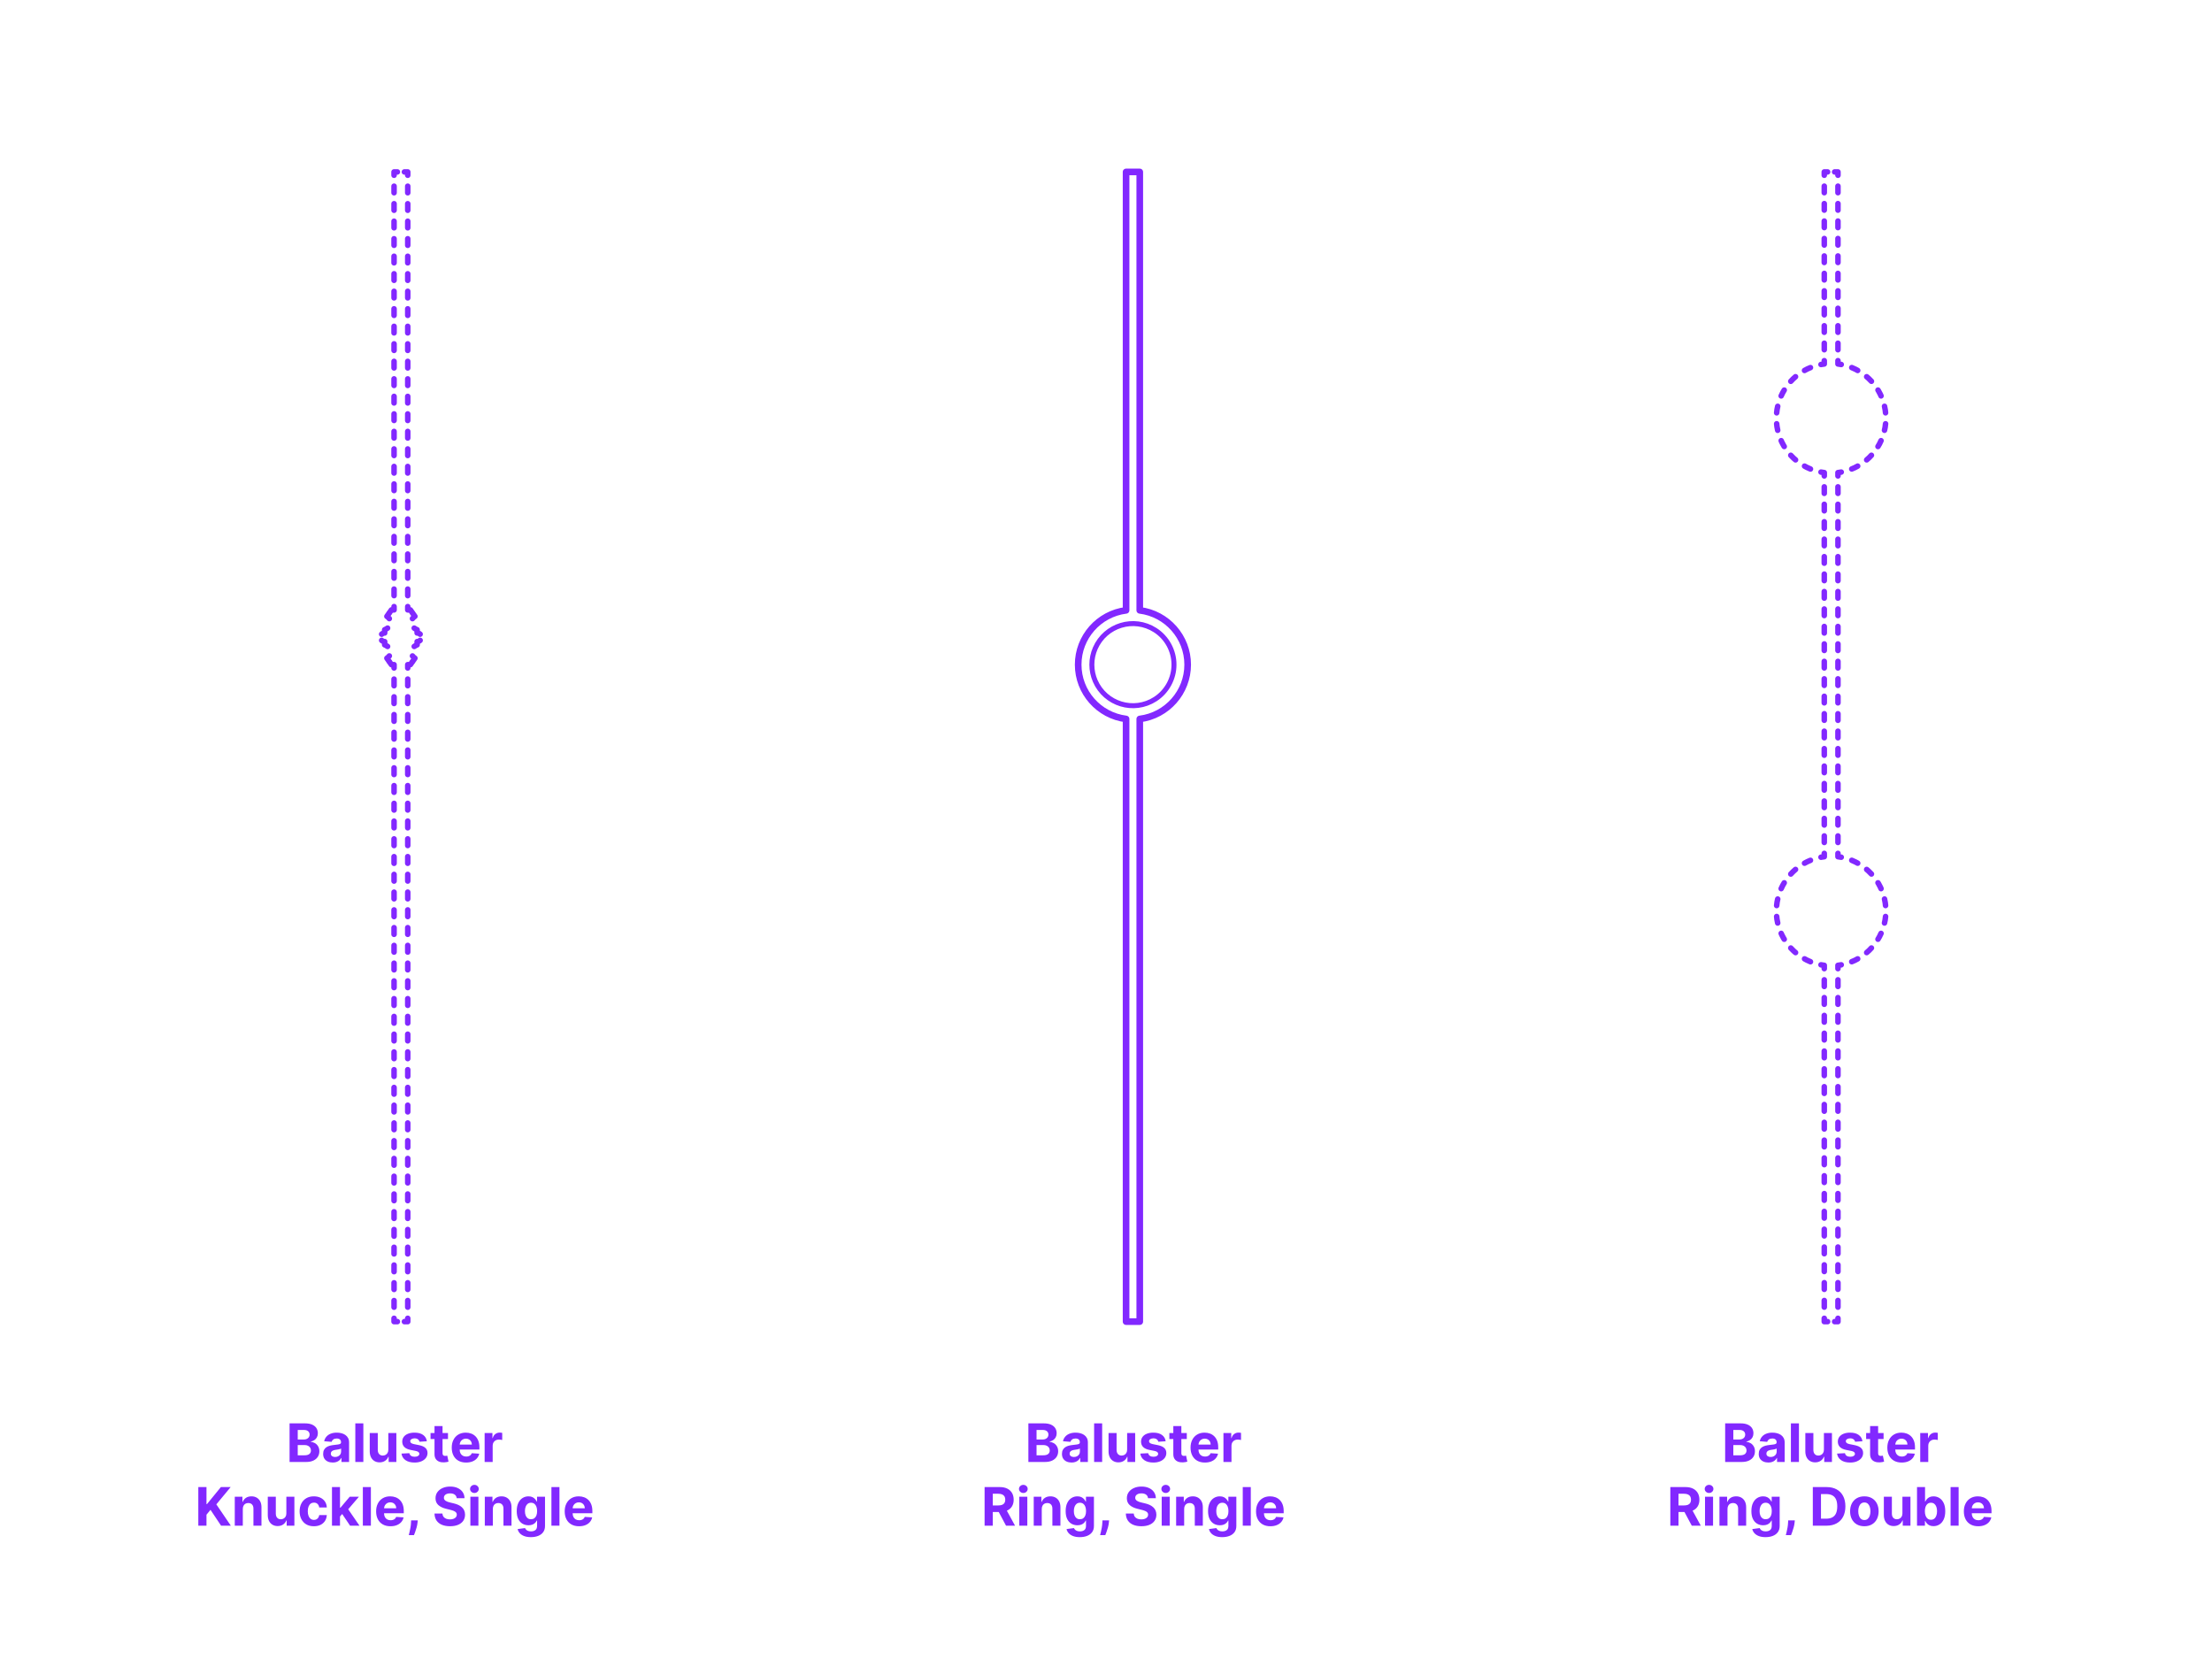 <?xml version="1.0" encoding="utf-8"?>
<!-- Generator: Adobe Illustrator 27.7.0, SVG Export Plug-In . SVG Version: 6.00 Build 0)  -->
<!DOCTYPE svg PUBLIC "-//W3C//DTD SVG 1.1//EN" "http://www.w3.org/Graphics/SVG/1.1/DTD/svg11.dtd">
<svg version="1.1" xmlns:x="http://ns.adobe.com/Extensibility/1.0/" xmlns:i="http://ns.adobe.com/AdobeIllustrator/10.0/" xmlns:graph="http://ns.adobe.com/Graphs/1.0/"
	 xmlns="http://www.w3.org/2000/svg" xmlns:xlink="http://www.w3.org/1999/xlink" xmlns:a="http://ns.adobe.com/AdobeSVGViewerExtensions/3.0/"
	 x="0px" y="0px" width="1000px" height="750px" viewBox="0 0 1000 750" enable-background="new 0 0 1000 750" xml:space="preserve"
	>
<g id="FILL-BACKGROUND">
	<rect fill="#FFFFFF" width="1000" height="750"/>
</g>
<g id="N-TEXT">
	<g id="MTEXT_00000083770928812867651000000018299922161541356990_">
		<g>
			<g>
				<g>
					<path fill="#8228FF" d="M130.911,660.928v-17.454h6.989c1.283,0,2.354,0.19,3.213,0.571c0.857,0.381,1.503,0.907,1.935,1.58
						c0.432,0.674,0.647,1.448,0.647,2.323c0,0.682-0.137,1.28-0.409,1.794s-0.646,0.935-1.12,1.262
						c-0.475,0.326-1.016,0.558-1.624,0.694v0.171c0.665,0.027,1.288,0.215,1.871,0.562c0.582,0.346,1.055,0.83,1.419,1.453
						c0.363,0.621,0.545,1.361,0.545,2.22c0,0.927-0.229,1.751-0.686,2.476c-0.458,0.725-1.133,1.297-2.024,1.717
						c-0.892,0.422-1.991,0.631-3.298,0.631H130.911z M134.602,650.777h2.736c0.505,0,0.955-0.09,1.351-0.268
						c0.395-0.18,0.707-0.434,0.938-0.764c0.229-0.329,0.345-0.725,0.345-1.185c0-0.63-0.223-1.139-0.669-1.525
						c-0.446-0.386-1.078-0.579-1.896-0.579h-2.804V650.777z M134.602,657.911h3.009c1.028,0,1.778-0.197,2.25-0.593
						c0.472-0.395,0.707-0.922,0.707-1.58c0-0.483-0.116-0.909-0.35-1.279c-0.232-0.369-0.563-0.658-0.992-0.869
						c-0.43-0.21-0.939-0.314-1.53-0.314h-3.094V657.911z"/>
					<path fill="#8228FF" d="M150.437,661.176c-0.835,0-1.58-0.146-2.233-0.439s-1.169-0.727-1.547-1.304s-0.566-1.297-0.566-2.161
						c0-0.727,0.134-1.338,0.4-1.832c0.268-0.494,0.631-0.892,1.091-1.193c0.461-0.301,0.984-0.528,1.572-0.682
						c0.589-0.153,1.206-0.262,1.854-0.324c0.761-0.079,1.375-0.154,1.841-0.226s0.804-0.177,1.014-0.319s0.315-0.352,0.315-0.631
						v-0.051c0-0.54-0.169-0.957-0.507-1.253s-0.817-0.443-1.437-0.443c-0.653,0-1.173,0.144-1.56,0.431
						c-0.386,0.287-0.642,0.646-0.767,1.078l-3.358-0.273c0.171-0.795,0.506-1.484,1.006-2.066s1.146-1.031,1.939-1.347
						c0.792-0.315,1.711-0.473,2.757-0.473c0.728,0,1.425,0.085,2.092,0.255c0.668,0.171,1.262,0.436,1.781,0.793
						c0.521,0.358,0.931,0.817,1.231,1.377c0.302,0.56,0.452,1.229,0.452,2.007v8.829h-3.443v-1.814h-0.103
						c-0.21,0.408-0.491,0.768-0.844,1.078c-0.352,0.31-0.775,0.551-1.27,0.725C151.655,661.089,151.084,661.176,150.437,661.176z
						 M151.477,658.67c0.533,0,1.005-0.107,1.414-0.32s0.73-0.501,0.964-0.865c0.232-0.363,0.349-0.775,0.349-1.235v-1.39
						c-0.113,0.074-0.269,0.141-0.464,0.201c-0.196,0.06-0.417,0.113-0.661,0.162c-0.244,0.048-0.488,0.09-0.732,0.127
						s-0.466,0.07-0.665,0.099c-0.426,0.062-0.798,0.161-1.116,0.298s-0.565,0.32-0.741,0.55c-0.177,0.23-0.265,0.516-0.265,0.856
						c0,0.494,0.181,0.871,0.541,1.129C150.461,658.541,150.919,658.67,151.477,658.67z"/>
					<path fill="#8228FF" d="M164.261,643.474v17.454h-3.631v-17.454H164.261z"/>
					<path fill="#8228FF" d="M175.553,655.354v-7.517h3.631v13.09h-3.486v-2.377h-0.137c-0.295,0.767-0.785,1.383-1.47,1.85
						c-0.685,0.465-1.519,0.698-2.501,0.698c-0.875,0-1.646-0.198-2.311-0.597c-0.664-0.397-1.183-0.963-1.555-1.695
						c-0.372-0.733-0.562-1.611-0.567-2.635v-8.334h3.631v7.688c0.006,0.771,0.213,1.383,0.622,1.832s0.958,0.673,1.646,0.673
						c0.438,0,0.847-0.101,1.227-0.302c0.381-0.202,0.689-0.502,0.925-0.9C175.443,656.432,175.558,655.939,175.553,655.354z"/>
					<path fill="#8228FF" d="M192.973,651.57l-3.323,0.205c-0.058-0.285-0.18-0.542-0.367-0.771
						c-0.188-0.23-0.433-0.415-0.736-0.555c-0.305-0.139-0.667-0.209-1.087-0.209c-0.562,0-1.037,0.119-1.424,0.354
						c-0.386,0.236-0.579,0.551-0.579,0.942c0,0.312,0.125,0.577,0.375,0.792c0.25,0.217,0.679,0.391,1.287,0.521l2.369,0.478
						c1.272,0.262,2.222,0.682,2.847,1.262c0.625,0.579,0.938,1.34,0.938,2.283c0,0.858-0.252,1.611-0.755,2.259
						c-0.502,0.647-1.19,1.151-2.062,1.513s-1.876,0.541-3.013,0.541c-1.732,0-3.112-0.361-4.138-1.086s-1.626-1.712-1.803-2.962
						l3.571-0.188c0.108,0.528,0.369,0.931,0.784,1.206s0.946,0.413,1.594,0.413c0.637,0,1.149-0.124,1.538-0.37
						c0.39-0.248,0.587-0.567,0.593-0.959c-0.006-0.33-0.145-0.602-0.418-0.814c-0.272-0.213-0.693-0.376-1.261-0.49l-2.268-0.451
						c-1.278-0.256-2.229-0.699-2.851-1.33s-0.934-1.434-0.934-2.412c0-0.84,0.229-1.564,0.687-2.173
						c0.457-0.608,1.102-1.077,1.935-1.406c0.832-0.329,1.808-0.494,2.928-0.494c1.653,0,2.956,0.349,3.907,1.048
						C192.259,649.414,192.813,650.365,192.973,651.57z"/>
					<path fill="#8228FF" d="M202.527,647.838v2.727h-7.884v-2.727H202.527z M196.434,644.701h3.63v12.204
						c0,0.335,0.052,0.596,0.153,0.78c0.103,0.185,0.246,0.314,0.431,0.388s0.399,0.11,0.644,0.11c0.171,0,0.341-0.016,0.512-0.047
						c0.17-0.031,0.301-0.055,0.392-0.072l0.571,2.701c-0.182,0.058-0.438,0.124-0.768,0.201c-0.329,0.076-0.729,0.123-1.201,0.141
						c-0.875,0.033-1.641-0.082-2.297-0.35s-1.166-0.682-1.53-1.244c-0.363-0.562-0.542-1.273-0.536-2.131V644.701z"/>
					<path fill="#8228FF" d="M210.717,661.184c-1.346,0-2.504-0.273-3.473-0.822s-1.715-1.326-2.237-2.335s-0.784-2.203-0.784-3.584
						c0-1.347,0.262-2.528,0.784-3.546c0.522-1.017,1.26-1.809,2.212-2.377c0.951-0.568,2.069-0.853,3.354-0.853
						c0.863,0,1.669,0.138,2.416,0.413s1.4,0.689,1.961,1.24c0.56,0.551,0.995,1.243,1.308,2.075
						c0.312,0.833,0.469,1.806,0.469,2.919v0.997h-11.054v-2.25h7.637c0-0.522-0.114-0.985-0.342-1.39
						c-0.227-0.402-0.541-0.72-0.941-0.949c-0.4-0.23-0.865-0.346-1.394-0.346c-0.551,0-1.038,0.127-1.462,0.379
						c-0.423,0.254-0.754,0.592-0.992,1.015c-0.239,0.423-0.361,0.894-0.367,1.411v2.139c0,0.647,0.121,1.207,0.362,1.679
						c0.242,0.472,0.584,0.835,1.027,1.091s0.969,0.384,1.577,0.384c0.403,0,0.772-0.057,1.107-0.171
						c0.335-0.113,0.622-0.283,0.861-0.511c0.238-0.228,0.42-0.506,0.545-0.835l3.358,0.221c-0.171,0.807-0.519,1.51-1.044,2.109
						c-0.526,0.6-1.202,1.066-2.029,1.398C212.75,661.018,211.797,661.184,210.717,661.184z"/>
					<path fill="#8228FF" d="M219.095,660.928v-13.09h3.521v2.283h0.136c0.239-0.812,0.64-1.428,1.202-1.845
						c0.562-0.418,1.21-0.626,1.943-0.626c0.182,0,0.378,0.011,0.588,0.033c0.21,0.023,0.395,0.055,0.554,0.094v3.222
						c-0.17-0.051-0.406-0.097-0.707-0.136c-0.302-0.04-0.577-0.061-0.827-0.061c-0.534,0-1.01,0.115-1.428,0.346
						c-0.417,0.23-0.747,0.55-0.988,0.959c-0.241,0.408-0.362,0.881-0.362,1.414v7.406H219.095z"/>
					<path fill="#8228FF" d="M89.653,689.729v-17.455h3.69v7.696h0.229l6.281-7.696h4.424l-6.478,7.815l6.554,9.64H99.94
						l-4.781-7.177l-1.815,2.216v4.961H89.653z"/>
					<path fill="#8228FF" d="M109.767,682.16v7.568h-3.631v-13.092h3.46v2.311h0.153c0.29-0.762,0.775-1.365,1.458-1.812
						c0.682-0.446,1.508-0.669,2.479-0.669c0.909,0,1.702,0.199,2.378,0.597s1.202,0.964,1.577,1.7s0.562,1.612,0.562,2.629v8.336
						h-3.631v-7.688c0.006-0.802-0.199-1.428-0.613-1.88c-0.415-0.452-0.986-0.677-1.714-0.677c-0.488,0-0.919,0.104-1.291,0.314
						c-0.372,0.211-0.662,0.516-0.869,0.916S109.771,681.598,109.767,682.16z"/>
					<path fill="#8228FF" d="M129.454,684.154v-7.518h3.631v13.092h-3.486v-2.379h-0.137c-0.295,0.768-0.785,1.385-1.47,1.85
						c-0.685,0.467-1.519,0.699-2.501,0.699c-0.875,0-1.646-0.199-2.311-0.597c-0.664-0.397-1.183-0.963-1.555-1.696
						c-0.372-0.732-0.562-1.61-0.567-2.633v-8.336h3.631v7.688c0.006,0.773,0.213,1.384,0.622,1.833
						c0.409,0.448,0.958,0.673,1.646,0.673c0.438,0,0.847-0.101,1.227-0.303c0.381-0.201,0.689-0.501,0.925-0.898
						C129.345,685.23,129.459,684.739,129.454,684.154z"/>
					<path fill="#8228FF" d="M141.896,689.984c-1.341,0-2.493-0.286-3.456-0.857c-0.963-0.57-1.701-1.365-2.216-2.382
						s-0.771-2.188-0.771-3.511c0-1.342,0.26-2.52,0.78-3.533c0.52-1.014,1.26-1.807,2.22-2.378s2.103-0.856,3.427-0.856
						c1.142,0,2.142,0.207,3,0.622c0.857,0.415,1.536,0.997,2.036,1.747s0.776,1.631,0.827,2.643h-3.426
						c-0.097-0.654-0.352-1.181-0.763-1.582c-0.412-0.4-0.951-0.6-1.615-0.6c-0.562,0-1.053,0.151-1.471,0.455
						c-0.417,0.305-0.742,0.746-0.976,1.326c-0.233,0.579-0.35,1.281-0.35,2.104c0,0.835,0.115,1.546,0.346,2.131
						c0.229,0.585,0.555,1.031,0.976,1.338c0.42,0.307,0.912,0.46,1.475,0.46c0.414,0,0.788-0.085,1.12-0.256
						c0.333-0.17,0.608-0.418,0.827-0.745s0.362-0.72,0.431-1.181h3.426c-0.057,1-0.328,1.879-0.813,2.638
						c-0.486,0.759-1.155,1.351-2.008,1.777C144.07,689.771,143.062,689.984,141.896,689.984z"/>
					<path fill="#8228FF" d="M150.078,689.729v-17.455h3.631v17.455H150.078z M153.368,685.961l0.009-4.355h0.528l4.193-4.969h4.167
						l-5.633,6.58h-0.861L153.368,685.961z M158.261,689.729l-3.853-5.702l2.42-2.565l5.685,8.268H158.261z"/>
					<path fill="#8228FF" d="M167.669,672.273v17.455h-3.631v-17.455H167.669z"/>
					<path fill="#8228FF" d="M176.532,689.984c-1.346,0-2.504-0.275-3.473-0.823s-1.715-1.327-2.237-2.335
						c-0.522-1.009-0.784-2.203-0.784-3.584c0-1.347,0.262-2.528,0.784-3.545c0.522-1.018,1.26-1.811,2.212-2.379
						c0.951-0.567,2.069-0.852,3.354-0.852c0.863,0,1.669,0.138,2.416,0.413c0.747,0.276,1.4,0.688,1.961,1.24
						c0.56,0.552,0.995,1.243,1.308,2.075s0.469,1.806,0.469,2.919v0.997h-11.054v-2.25h7.637c0-0.522-0.114-0.985-0.342-1.389
						c-0.227-0.404-0.541-0.721-0.941-0.951c-0.4-0.229-0.865-0.345-1.394-0.345c-0.551,0-1.038,0.126-1.462,0.38
						c-0.423,0.252-0.754,0.59-0.992,1.014c-0.239,0.424-0.361,0.894-0.367,1.41v2.14c0,0.647,0.121,1.208,0.362,1.679
						c0.242,0.472,0.584,0.836,1.027,1.092c0.443,0.255,0.969,0.383,1.577,0.383c0.403,0,0.772-0.057,1.107-0.17
						c0.335-0.114,0.622-0.285,0.861-0.512c0.238-0.228,0.42-0.506,0.545-0.836l3.358,0.223c-0.171,0.807-0.519,1.51-1.044,2.109
						c-0.526,0.6-1.202,1.064-2.029,1.397C178.565,689.817,177.612,689.984,176.532,689.984z"/>
					<path fill="#8228FF" d="M188.856,687.342l-0.094,0.938c-0.074,0.75-0.215,1.498-0.422,2.246
						c-0.207,0.746-0.423,1.424-0.647,2.032s-0.405,1.085-0.541,1.432H184.8c0.085-0.335,0.201-0.802,0.35-1.401
						c0.147-0.6,0.286-1.271,0.417-2.016c0.131-0.745,0.214-1.504,0.247-2.275l0.043-0.955H188.856z"/>
					<path fill="#8228FF" d="M206.464,677.293c-0.068-0.688-0.36-1.221-0.878-1.602c-0.517-0.381-1.219-0.571-2.104-0.571
						c-0.603,0-1.111,0.084-1.526,0.251c-0.414,0.168-0.731,0.399-0.95,0.695c-0.219,0.295-0.328,0.631-0.328,1.006
						c-0.011,0.312,0.056,0.585,0.2,0.818c0.146,0.232,0.346,0.433,0.602,0.6c0.256,0.168,0.551,0.312,0.886,0.436
						c0.336,0.122,0.693,0.226,1.074,0.311l1.568,0.375c0.761,0.171,1.46,0.398,2.097,0.682c0.636,0.285,1.188,0.634,1.653,1.049
						c0.466,0.414,0.828,0.903,1.087,1.466c0.258,0.562,0.391,1.208,0.396,1.935c-0.005,1.068-0.276,1.993-0.813,2.774
						s-1.31,1.386-2.318,1.815c-1.009,0.429-2.223,0.643-3.644,0.643c-1.409,0-2.635-0.215-3.678-0.646
						c-1.042-0.433-1.854-1.073-2.438-1.922c-0.582-0.85-0.888-1.902-0.916-3.158h3.571c0.04,0.585,0.209,1.072,0.507,1.461
						c0.299,0.39,0.699,0.683,1.202,0.879c0.503,0.195,1.072,0.293,1.709,0.293c0.625,0,1.169-0.09,1.632-0.271
						c0.463-0.183,0.822-0.436,1.078-0.76c0.256-0.323,0.384-0.695,0.384-1.115c0-0.393-0.115-0.723-0.346-0.989
						s-0.565-0.494-1.006-0.682s-0.979-0.358-1.615-0.512l-1.9-0.478c-1.472-0.357-2.633-0.917-3.485-1.679
						c-0.853-0.761-1.275-1.786-1.271-3.077c-0.005-1.057,0.277-1.979,0.849-2.77c0.571-0.789,1.356-1.406,2.356-1.85
						s2.136-0.664,3.409-0.664c1.295,0,2.428,0.221,3.396,0.664s1.723,1.061,2.263,1.85c0.539,0.79,0.818,1.705,0.835,2.744H206.464
						z"/>
					<path fill="#8228FF" d="M214.476,674.949c-0.54,0-1.003-0.179-1.39-0.537c-0.387-0.357-0.579-0.789-0.579-1.295
						s0.192-0.939,0.579-1.3s0.847-0.541,1.381-0.541c0.546,0,1.01,0.179,1.394,0.537s0.575,0.79,0.575,1.296
						c0,0.505-0.191,0.938-0.575,1.299C215.477,674.77,215.015,674.949,214.476,674.949z M212.643,689.729v-13.092h3.631v13.092
						H212.643z"/>
					<path fill="#8228FF" d="M222.802,682.16v7.568h-3.631v-13.092h3.46v2.311h0.153c0.29-0.762,0.775-1.365,1.458-1.812
						c0.682-0.446,1.508-0.669,2.479-0.669c0.909,0,1.702,0.199,2.378,0.597s1.202,0.964,1.577,1.7s0.562,1.612,0.562,2.629v8.336
						h-3.631v-7.688c0.006-0.802-0.199-1.428-0.613-1.88c-0.415-0.452-0.986-0.677-1.714-0.677c-0.488,0-0.919,0.104-1.291,0.314
						c-0.372,0.211-0.662,0.516-0.869,0.916S222.807,681.598,222.802,682.16z"/>
					<path fill="#8228FF" d="M239.992,694.91c-1.177,0-2.184-0.161-3.021-0.482c-0.838-0.32-1.505-0.757-1.999-1.308
						c-0.494-0.552-0.815-1.171-0.963-1.858l3.358-0.451c0.102,0.262,0.264,0.506,0.485,0.732c0.222,0.228,0.516,0.41,0.882,0.551
						c0.367,0.139,0.814,0.208,1.343,0.208c0.79,0,1.441-0.191,1.956-0.575c0.514-0.383,0.771-1.023,0.771-1.922v-2.395h-0.153
						c-0.159,0.363-0.398,0.707-0.717,1.031c-0.317,0.324-0.727,0.588-1.227,0.793c-0.5,0.204-1.097,0.307-1.79,0.307
						c-0.983,0-1.876-0.229-2.681-0.687c-0.804-0.458-1.443-1.159-1.917-2.104c-0.475-0.947-0.712-2.145-0.712-3.593
						c0-1.483,0.241-2.722,0.725-3.716c0.482-0.994,1.126-1.738,1.93-2.233c0.805-0.494,1.687-0.741,2.646-0.741
						c0.733,0,1.347,0.123,1.841,0.371c0.495,0.246,0.894,0.554,1.198,0.92c0.304,0.367,0.538,0.727,0.703,1.078h0.136v-2.199h3.605
						v13.219c0,1.113-0.272,2.046-0.818,2.796s-1.3,1.313-2.263,1.692C242.349,694.721,241.242,694.91,239.992,694.91z
						 M240.068,686.813c0.585,0,1.081-0.146,1.487-0.438c0.406-0.293,0.719-0.714,0.938-1.262c0.219-0.549,0.328-1.206,0.328-1.973
						c0-0.768-0.107-1.434-0.324-1.999c-0.216-0.565-0.528-1.005-0.938-1.317c-0.408-0.312-0.906-0.469-1.491-0.469
						c-0.597,0-1.1,0.161-1.509,0.482c-0.408,0.32-0.719,0.766-0.929,1.334c-0.21,0.567-0.315,1.224-0.315,1.969
						c0,0.755,0.106,1.407,0.32,1.955c0.213,0.549,0.522,0.972,0.929,1.27C238.971,686.664,239.472,686.813,240.068,686.813z"/>
					<path fill="#8228FF" d="M252.921,672.273v17.455h-3.631v-17.455H252.921z"/>
					<path fill="#8228FF" d="M261.783,689.984c-1.346,0-2.504-0.275-3.473-0.823s-1.715-1.327-2.237-2.335
						c-0.522-1.009-0.784-2.203-0.784-3.584c0-1.347,0.262-2.528,0.784-3.545c0.522-1.018,1.26-1.811,2.212-2.379
						c0.951-0.567,2.069-0.852,3.354-0.852c0.863,0,1.669,0.138,2.416,0.413c0.747,0.276,1.4,0.688,1.961,1.24
						c0.56,0.552,0.995,1.243,1.308,2.075s0.469,1.806,0.469,2.919v0.997h-11.054v-2.25h7.637c0-0.522-0.114-0.985-0.342-1.389
						c-0.227-0.404-0.541-0.721-0.941-0.951c-0.4-0.229-0.865-0.345-1.394-0.345c-0.551,0-1.038,0.126-1.462,0.38
						c-0.423,0.252-0.754,0.59-0.992,1.014c-0.239,0.424-0.361,0.894-0.367,1.41v2.14c0,0.647,0.121,1.208,0.362,1.679
						c0.242,0.472,0.584,0.836,1.027,1.092c0.443,0.255,0.969,0.383,1.577,0.383c0.403,0,0.772-0.057,1.107-0.17
						c0.335-0.114,0.622-0.285,0.861-0.512c0.238-0.228,0.42-0.506,0.545-0.836l3.358,0.223c-0.171,0.807-0.519,1.51-1.044,2.109
						c-0.526,0.6-1.202,1.064-2.029,1.397C263.816,689.817,262.863,689.984,261.783,689.984z"/>
				</g>
			</g>
		</g>
	</g>
	<g id="MTEXT_00000000907906431863139630000015799773547634224821_">
		<g>
			<g>
				<g>
					<path fill="#8228FF" d="M464.911,660.928v-17.454h6.989c1.283,0,2.354,0.19,3.213,0.571c0.857,0.381,1.503,0.907,1.935,1.58
						c0.432,0.674,0.647,1.448,0.647,2.323c0,0.682-0.137,1.28-0.409,1.794s-0.646,0.935-1.12,1.262
						c-0.475,0.326-1.016,0.558-1.624,0.694v0.171c0.665,0.027,1.288,0.215,1.871,0.562c0.582,0.346,1.055,0.83,1.419,1.453
						c0.363,0.621,0.545,1.361,0.545,2.22c0,0.927-0.229,1.751-0.686,2.476c-0.458,0.725-1.133,1.297-2.024,1.717
						c-0.892,0.422-1.991,0.631-3.298,0.631H464.911z M468.602,650.777h2.736c0.505,0,0.955-0.09,1.351-0.268
						c0.395-0.18,0.707-0.434,0.938-0.764c0.229-0.329,0.345-0.725,0.345-1.185c0-0.63-0.223-1.139-0.669-1.525
						c-0.446-0.386-1.078-0.579-1.896-0.579h-2.804V650.777z M468.602,657.911h3.009c1.028,0,1.778-0.197,2.25-0.593
						c0.472-0.395,0.707-0.922,0.707-1.58c0-0.483-0.116-0.909-0.35-1.279c-0.232-0.369-0.563-0.658-0.992-0.869
						c-0.43-0.21-0.939-0.314-1.53-0.314h-3.094V657.911z"/>
					<path fill="#8228FF" d="M484.437,661.176c-0.835,0-1.58-0.146-2.233-0.439s-1.169-0.727-1.547-1.304s-0.566-1.297-0.566-2.161
						c0-0.727,0.134-1.338,0.4-1.832c0.268-0.494,0.631-0.892,1.091-1.193c0.461-0.301,0.984-0.528,1.572-0.682
						c0.589-0.153,1.206-0.262,1.854-0.324c0.761-0.079,1.375-0.154,1.841-0.226s0.804-0.177,1.014-0.319s0.315-0.352,0.315-0.631
						v-0.051c0-0.54-0.169-0.957-0.507-1.253s-0.817-0.443-1.437-0.443c-0.653,0-1.173,0.144-1.56,0.431
						c-0.386,0.287-0.642,0.646-0.767,1.078l-3.358-0.273c0.171-0.795,0.506-1.484,1.006-2.066s1.146-1.031,1.939-1.347
						c0.792-0.315,1.711-0.473,2.757-0.473c0.728,0,1.425,0.085,2.092,0.255c0.668,0.171,1.262,0.436,1.781,0.793
						c0.521,0.358,0.931,0.817,1.231,1.377c0.302,0.56,0.452,1.229,0.452,2.007v8.829h-3.443v-1.814h-0.103
						c-0.21,0.408-0.491,0.768-0.844,1.078c-0.352,0.31-0.775,0.551-1.27,0.725C485.655,661.089,485.084,661.176,484.437,661.176z
						 M485.477,658.67c0.533,0,1.005-0.107,1.414-0.32s0.73-0.501,0.964-0.865c0.232-0.363,0.349-0.775,0.349-1.235v-1.39
						c-0.113,0.074-0.269,0.141-0.464,0.201c-0.196,0.06-0.417,0.113-0.661,0.162c-0.244,0.048-0.488,0.09-0.732,0.127
						s-0.466,0.07-0.665,0.099c-0.426,0.062-0.798,0.161-1.116,0.298s-0.565,0.32-0.741,0.55c-0.177,0.23-0.265,0.516-0.265,0.856
						c0,0.494,0.181,0.871,0.541,1.129C484.461,658.541,484.919,658.67,485.477,658.67z"/>
					<path fill="#8228FF" d="M498.261,643.474v17.454h-3.631v-17.454H498.261z"/>
					<path fill="#8228FF" d="M509.553,655.354v-7.517h3.631v13.09h-3.486v-2.377h-0.137c-0.295,0.767-0.785,1.383-1.47,1.85
						c-0.685,0.465-1.519,0.698-2.501,0.698c-0.875,0-1.646-0.198-2.311-0.597c-0.664-0.397-1.183-0.963-1.555-1.695
						c-0.372-0.733-0.562-1.611-0.567-2.635v-8.334h3.631v7.688c0.006,0.771,0.213,1.383,0.622,1.832s0.958,0.673,1.646,0.673
						c0.438,0,0.847-0.101,1.227-0.302c0.381-0.202,0.689-0.502,0.925-0.9C509.443,656.432,509.558,655.939,509.553,655.354z"/>
					<path fill="#8228FF" d="M526.973,651.57l-3.323,0.205c-0.058-0.285-0.18-0.542-0.367-0.771
						c-0.188-0.23-0.433-0.415-0.736-0.555c-0.305-0.139-0.667-0.209-1.087-0.209c-0.562,0-1.037,0.119-1.424,0.354
						c-0.386,0.236-0.579,0.551-0.579,0.942c0,0.312,0.125,0.577,0.375,0.792c0.25,0.217,0.679,0.391,1.287,0.521l2.369,0.478
						c1.272,0.262,2.222,0.682,2.847,1.262c0.625,0.579,0.938,1.34,0.938,2.283c0,0.858-0.252,1.611-0.755,2.259
						c-0.502,0.647-1.19,1.151-2.062,1.513s-1.876,0.541-3.013,0.541c-1.732,0-3.112-0.361-4.138-1.086s-1.626-1.712-1.803-2.962
						l3.571-0.188c0.108,0.528,0.369,0.931,0.784,1.206s0.946,0.413,1.594,0.413c0.637,0,1.149-0.124,1.538-0.37
						c0.39-0.248,0.587-0.567,0.593-0.959c-0.006-0.33-0.145-0.602-0.418-0.814c-0.272-0.213-0.693-0.376-1.261-0.49l-2.268-0.451
						c-1.278-0.256-2.229-0.699-2.851-1.33s-0.934-1.434-0.934-2.412c0-0.84,0.229-1.564,0.687-2.173
						c0.457-0.608,1.102-1.077,1.935-1.406c0.832-0.329,1.808-0.494,2.928-0.494c1.653,0,2.956,0.349,3.907,1.048
						C526.259,649.414,526.813,650.365,526.973,651.57z"/>
					<path fill="#8228FF" d="M536.527,647.838v2.727h-7.884v-2.727H536.527z M530.434,644.701h3.63v12.204
						c0,0.335,0.052,0.596,0.153,0.78c0.103,0.185,0.246,0.314,0.431,0.388s0.399,0.11,0.644,0.11c0.171,0,0.341-0.016,0.512-0.047
						c0.17-0.031,0.301-0.055,0.392-0.072l0.571,2.701c-0.182,0.058-0.438,0.124-0.768,0.201c-0.329,0.076-0.729,0.123-1.201,0.141
						c-0.875,0.033-1.641-0.082-2.297-0.35s-1.166-0.682-1.53-1.244c-0.363-0.562-0.542-1.273-0.536-2.131V644.701z"/>
					<path fill="#8228FF" d="M544.717,661.184c-1.346,0-2.504-0.273-3.473-0.822s-1.715-1.326-2.237-2.335s-0.784-2.203-0.784-3.584
						c0-1.347,0.262-2.528,0.784-3.546c0.522-1.017,1.26-1.809,2.212-2.377c0.951-0.568,2.069-0.853,3.354-0.853
						c0.863,0,1.669,0.138,2.416,0.413s1.4,0.689,1.961,1.24c0.56,0.551,0.995,1.243,1.308,2.075
						c0.312,0.833,0.469,1.806,0.469,2.919v0.997h-11.054v-2.25h7.637c0-0.522-0.114-0.985-0.342-1.39
						c-0.227-0.402-0.541-0.72-0.941-0.949c-0.4-0.23-0.865-0.346-1.394-0.346c-0.551,0-1.038,0.127-1.462,0.379
						c-0.423,0.254-0.754,0.592-0.992,1.015c-0.239,0.423-0.361,0.894-0.367,1.411v2.139c0,0.647,0.121,1.207,0.362,1.679
						c0.242,0.472,0.584,0.835,1.027,1.091s0.969,0.384,1.577,0.384c0.403,0,0.772-0.057,1.107-0.171
						c0.335-0.113,0.622-0.283,0.861-0.511c0.238-0.228,0.42-0.506,0.545-0.835l3.358,0.221c-0.171,0.807-0.519,1.51-1.044,2.109
						c-0.526,0.6-1.202,1.066-2.029,1.398C546.75,661.018,545.797,661.184,544.717,661.184z"/>
					<path fill="#8228FF" d="M553.095,660.928v-13.09h3.521v2.283h0.136c0.239-0.812,0.64-1.428,1.202-1.845
						c0.562-0.418,1.21-0.626,1.943-0.626c0.182,0,0.378,0.011,0.588,0.033c0.21,0.023,0.395,0.055,0.554,0.094v3.222
						c-0.17-0.051-0.406-0.097-0.707-0.136c-0.302-0.04-0.577-0.061-0.827-0.061c-0.534,0-1.01,0.115-1.428,0.346
						c-0.417,0.23-0.747,0.55-0.988,0.959c-0.241,0.408-0.362,0.881-0.362,1.414v7.406H553.095z"/>
					<path fill="#8228FF" d="M445.117,689.729v-17.455h6.887c1.318,0,2.444,0.234,3.379,0.703s1.647,1.131,2.14,1.986
						c0.491,0.854,0.737,1.859,0.737,3.012c0,1.16-0.25,2.155-0.75,2.988c-0.5,0.832-1.224,1.47-2.169,1.913
						c-0.946,0.442-2.09,0.665-3.431,0.665h-4.611v-2.967h4.015c0.704,0,1.29-0.096,1.756-0.289s0.813-0.483,1.044-0.869
						c0.229-0.387,0.345-0.867,0.345-1.441c0-0.579-0.115-1.067-0.345-1.465c-0.23-0.398-0.58-0.701-1.049-0.908
						s-1.058-0.311-1.769-0.311h-2.488v14.438H445.117z M454.544,681.785l4.338,7.943h-4.074l-4.244-7.943H454.544z"/>
					<path fill="#8228FF" d="M462.632,674.949c-0.54,0-1.003-0.179-1.39-0.537c-0.387-0.357-0.579-0.789-0.579-1.295
						s0.192-0.939,0.579-1.3s0.847-0.541,1.381-0.541c0.546,0,1.01,0.179,1.394,0.537s0.575,0.79,0.575,1.296
						c0,0.505-0.191,0.938-0.575,1.299C463.633,674.77,463.171,674.949,462.632,674.949z M460.799,689.729v-13.092h3.631v13.092
						H460.799z"/>
					<path fill="#8228FF" d="M470.958,682.16v7.568h-3.631v-13.092h3.461v2.311h0.153c0.289-0.762,0.775-1.365,1.457-1.812
						s1.509-0.669,2.48-0.669c0.909,0,1.701,0.199,2.378,0.597c0.676,0.397,1.201,0.964,1.576,1.7s0.562,1.612,0.562,2.629v8.336
						h-3.631v-7.688c0.006-0.802-0.198-1.428-0.613-1.88s-0.985-0.677-1.713-0.677c-0.489,0-0.919,0.104-1.291,0.314
						c-0.372,0.211-0.662,0.516-0.87,0.916C471.07,681.115,470.964,681.598,470.958,682.16z"/>
					<path fill="#8228FF" d="M488.148,694.91c-1.177,0-2.184-0.161-3.021-0.482c-0.838-0.32-1.505-0.757-1.999-1.308
						c-0.494-0.552-0.815-1.171-0.963-1.858l3.358-0.451c0.102,0.262,0.264,0.506,0.485,0.732c0.222,0.228,0.516,0.41,0.882,0.551
						c0.367,0.139,0.814,0.208,1.343,0.208c0.79,0,1.441-0.191,1.956-0.575c0.514-0.383,0.771-1.023,0.771-1.922v-2.395h-0.153
						c-0.159,0.363-0.398,0.707-0.717,1.031c-0.317,0.324-0.727,0.588-1.227,0.793c-0.5,0.204-1.097,0.307-1.79,0.307
						c-0.983,0-1.876-0.229-2.681-0.687c-0.804-0.458-1.443-1.159-1.917-2.104c-0.475-0.947-0.712-2.145-0.712-3.593
						c0-1.483,0.241-2.722,0.725-3.716c0.482-0.994,1.126-1.738,1.93-2.233c0.805-0.494,1.687-0.741,2.646-0.741
						c0.733,0,1.347,0.123,1.841,0.371c0.495,0.246,0.894,0.554,1.198,0.92c0.304,0.367,0.538,0.727,0.703,1.078h0.136v-2.199h3.605
						v13.219c0,1.113-0.272,2.046-0.818,2.796s-1.3,1.313-2.263,1.692C490.505,694.721,489.398,694.91,488.148,694.91z
						 M488.225,686.813c0.585,0,1.081-0.146,1.487-0.438c0.406-0.293,0.719-0.714,0.938-1.262c0.219-0.549,0.328-1.206,0.328-1.973
						c0-0.768-0.107-1.434-0.324-1.999c-0.216-0.565-0.528-1.005-0.938-1.317c-0.408-0.312-0.906-0.469-1.491-0.469
						c-0.597,0-1.1,0.161-1.509,0.482c-0.408,0.32-0.719,0.766-0.929,1.334c-0.21,0.567-0.315,1.224-0.315,1.969
						c0,0.755,0.106,1.407,0.32,1.955c0.213,0.549,0.522,0.972,0.929,1.27C487.127,686.664,487.628,686.813,488.225,686.813z"/>
					<path fill="#8228FF" d="M501.393,687.342l-0.094,0.938c-0.074,0.75-0.215,1.498-0.422,2.246
						c-0.208,0.746-0.424,1.424-0.648,2.032s-0.404,1.085-0.541,1.432h-2.353c0.086-0.335,0.202-0.802,0.35-1.401
						s0.287-1.271,0.418-2.016c0.131-0.745,0.213-1.504,0.247-2.275l0.043-0.955H501.393z"/>
					<path fill="#8228FF" d="M519,677.293c-0.068-0.688-0.36-1.221-0.878-1.602c-0.517-0.381-1.219-0.571-2.104-0.571
						c-0.603,0-1.111,0.084-1.526,0.251c-0.414,0.168-0.731,0.399-0.95,0.695c-0.219,0.295-0.328,0.631-0.328,1.006
						c-0.011,0.312,0.056,0.585,0.2,0.818c0.146,0.232,0.346,0.433,0.602,0.6c0.256,0.168,0.551,0.312,0.886,0.436
						c0.336,0.122,0.693,0.226,1.074,0.311l1.568,0.375c0.761,0.171,1.46,0.398,2.097,0.682c0.636,0.285,1.188,0.634,1.653,1.049
						c0.466,0.414,0.828,0.903,1.087,1.466c0.258,0.562,0.391,1.208,0.396,1.935c-0.005,1.068-0.276,1.993-0.813,2.774
						s-1.31,1.386-2.318,1.815c-1.009,0.429-2.223,0.643-3.644,0.643c-1.409,0-2.635-0.215-3.678-0.646
						c-1.042-0.433-1.854-1.073-2.438-1.922c-0.582-0.85-0.888-1.902-0.916-3.158h3.571c0.04,0.585,0.209,1.072,0.507,1.461
						c0.299,0.39,0.699,0.683,1.202,0.879c0.503,0.195,1.072,0.293,1.709,0.293c0.625,0,1.169-0.09,1.632-0.271
						c0.463-0.183,0.822-0.436,1.078-0.76c0.256-0.323,0.384-0.695,0.384-1.115c0-0.393-0.115-0.723-0.346-0.989
						s-0.565-0.494-1.006-0.682s-0.979-0.358-1.615-0.512l-1.9-0.478c-1.472-0.357-2.633-0.917-3.485-1.679
						c-0.853-0.761-1.275-1.786-1.271-3.077c-0.005-1.057,0.277-1.979,0.849-2.77c0.571-0.789,1.356-1.406,2.356-1.85
						s2.136-0.664,3.409-0.664c1.295,0,2.428,0.221,3.396,0.664s1.723,1.061,2.263,1.85c0.539,0.79,0.818,1.705,0.835,2.744H519z"/>
					<path fill="#8228FF" d="M527.011,674.949c-0.54,0-1.003-0.179-1.389-0.537c-0.387-0.357-0.58-0.789-0.58-1.295
						s0.193-0.939,0.58-1.3c0.386-0.36,0.847-0.541,1.381-0.541c0.545,0,1.01,0.179,1.393,0.537c0.384,0.358,0.576,0.79,0.576,1.296
						c0,0.505-0.192,0.938-0.576,1.299C528.013,674.77,527.551,674.949,527.011,674.949z M525.179,689.729v-13.092h3.631v13.092
						H525.179z"/>
					<path fill="#8228FF" d="M535.338,682.16v7.568h-3.631v-13.092h3.46v2.311h0.153c0.29-0.762,0.775-1.365,1.458-1.812
						c0.682-0.446,1.508-0.669,2.479-0.669c0.909,0,1.702,0.199,2.378,0.597s1.202,0.964,1.577,1.7s0.562,1.612,0.562,2.629v8.336
						h-3.631v-7.688c0.006-0.802-0.199-1.428-0.613-1.88c-0.415-0.452-0.986-0.677-1.714-0.677c-0.488,0-0.919,0.104-1.291,0.314
						c-0.372,0.211-0.662,0.516-0.869,0.916S535.343,681.598,535.338,682.16z"/>
					<path fill="#8228FF" d="M552.527,694.91c-1.176,0-2.184-0.161-3.021-0.482c-0.838-0.32-1.504-0.757-1.998-1.308
						c-0.494-0.552-0.815-1.171-0.963-1.858l3.357-0.451c0.103,0.262,0.265,0.506,0.486,0.732c0.222,0.228,0.516,0.41,0.882,0.551
						c0.366,0.139,0.813,0.208,1.342,0.208c0.79,0,1.442-0.191,1.956-0.575c0.515-0.383,0.771-1.023,0.771-1.922v-2.395h-0.153
						c-0.159,0.363-0.397,0.707-0.716,1.031s-0.728,0.588-1.228,0.793c-0.5,0.204-1.097,0.307-1.789,0.307
						c-0.983,0-1.877-0.229-2.681-0.687c-0.805-0.458-1.443-1.159-1.918-2.104c-0.475-0.947-0.712-2.145-0.712-3.593
						c0-1.483,0.242-2.722,0.725-3.716c0.483-0.994,1.127-1.738,1.931-2.233c0.804-0.494,1.686-0.741,2.646-0.741
						c0.732,0,1.347,0.123,1.841,0.371c0.494,0.246,0.894,0.554,1.197,0.92c0.304,0.367,0.538,0.727,0.703,1.078h0.137v-2.199h3.604
						v13.219c0,1.113-0.272,2.046-0.817,2.796c-0.546,0.75-1.3,1.313-2.264,1.692C554.884,694.721,553.777,694.91,552.527,694.91z
						 M552.604,686.813c0.585,0,1.081-0.146,1.487-0.438c0.406-0.293,0.719-0.714,0.938-1.262c0.219-0.549,0.328-1.206,0.328-1.973
						c0-0.768-0.108-1.434-0.324-1.999s-0.528-1.005-0.938-1.317s-0.906-0.469-1.491-0.469c-0.597,0-1.1,0.161-1.509,0.482
						c-0.409,0.32-0.719,0.766-0.929,1.334c-0.211,0.567-0.315,1.224-0.315,1.969c0,0.755,0.106,1.407,0.319,1.955
						c0.213,0.549,0.522,0.972,0.929,1.27C551.506,686.664,552.008,686.813,552.604,686.813z"/>
					<path fill="#8228FF" d="M565.456,672.273v17.455h-3.631v-17.455H565.456z"/>
					<path fill="#8228FF" d="M574.319,689.984c-1.346,0-2.504-0.275-3.473-0.823s-1.715-1.327-2.237-2.335
						c-0.522-1.009-0.784-2.203-0.784-3.584c0-1.347,0.262-2.528,0.784-3.545c0.522-1.018,1.26-1.811,2.212-2.379
						c0.951-0.567,2.069-0.852,3.354-0.852c0.863,0,1.669,0.138,2.416,0.413c0.747,0.276,1.4,0.688,1.961,1.24
						c0.56,0.552,0.995,1.243,1.308,2.075s0.469,1.806,0.469,2.919v0.997h-11.054v-2.25h7.637c0-0.522-0.114-0.985-0.342-1.389
						c-0.227-0.404-0.541-0.721-0.941-0.951c-0.4-0.229-0.865-0.345-1.394-0.345c-0.551,0-1.038,0.126-1.462,0.38
						c-0.423,0.252-0.754,0.59-0.992,1.014c-0.239,0.424-0.361,0.894-0.367,1.41v2.14c0,0.647,0.121,1.208,0.362,1.679
						c0.242,0.472,0.584,0.836,1.027,1.092c0.443,0.255,0.969,0.383,1.577,0.383c0.403,0,0.772-0.057,1.107-0.17
						c0.335-0.114,0.622-0.285,0.861-0.512c0.238-0.228,0.42-0.506,0.545-0.836l3.358,0.223c-0.171,0.807-0.519,1.51-1.044,2.109
						c-0.526,0.6-1.202,1.064-2.029,1.397C576.353,689.817,575.399,689.984,574.319,689.984z"/>
				</g>
			</g>
		</g>
	</g>
	<g id="MTEXT_00000128448141337714228320000014358927322968686744_">
		<g>
			<g>
				<g>
					<path fill="#8228FF" d="M779.911,660.928v-17.454h6.989c1.283,0,2.354,0.19,3.213,0.571c0.857,0.381,1.503,0.907,1.935,1.58
						c0.432,0.674,0.647,1.448,0.647,2.323c0,0.682-0.137,1.28-0.409,1.794s-0.646,0.935-1.12,1.262
						c-0.475,0.326-1.016,0.558-1.624,0.694v0.171c0.665,0.027,1.288,0.215,1.871,0.562c0.582,0.346,1.055,0.83,1.419,1.453
						c0.363,0.621,0.545,1.361,0.545,2.22c0,0.927-0.229,1.751-0.686,2.476c-0.458,0.725-1.133,1.297-2.024,1.717
						c-0.892,0.422-1.991,0.631-3.298,0.631H779.911z M783.602,650.777h2.736c0.505,0,0.955-0.09,1.351-0.268
						c0.395-0.18,0.707-0.434,0.938-0.764c0.229-0.329,0.345-0.725,0.345-1.185c0-0.63-0.223-1.139-0.669-1.525
						c-0.446-0.386-1.078-0.579-1.896-0.579h-2.804V650.777z M783.602,657.911h3.009c1.028,0,1.778-0.197,2.25-0.593
						c0.472-0.395,0.707-0.922,0.707-1.58c0-0.483-0.116-0.909-0.35-1.279c-0.232-0.369-0.563-0.658-0.992-0.869
						c-0.43-0.21-0.939-0.314-1.53-0.314h-3.094V657.911z"/>
					<path fill="#8228FF" d="M799.437,661.176c-0.835,0-1.58-0.146-2.233-0.439s-1.169-0.727-1.547-1.304s-0.566-1.297-0.566-2.161
						c0-0.727,0.134-1.338,0.4-1.832c0.268-0.494,0.631-0.892,1.091-1.193c0.461-0.301,0.984-0.528,1.572-0.682
						c0.589-0.153,1.206-0.262,1.854-0.324c0.761-0.079,1.375-0.154,1.841-0.226s0.804-0.177,1.014-0.319s0.315-0.352,0.315-0.631
						v-0.051c0-0.54-0.169-0.957-0.507-1.253s-0.817-0.443-1.437-0.443c-0.653,0-1.173,0.144-1.56,0.431
						c-0.386,0.287-0.642,0.646-0.767,1.078l-3.358-0.273c0.171-0.795,0.506-1.484,1.006-2.066s1.146-1.031,1.939-1.347
						c0.792-0.315,1.711-0.473,2.757-0.473c0.728,0,1.425,0.085,2.092,0.255c0.668,0.171,1.262,0.436,1.781,0.793
						c0.521,0.358,0.931,0.817,1.231,1.377c0.302,0.56,0.452,1.229,0.452,2.007v8.829h-3.443v-1.814h-0.103
						c-0.21,0.408-0.491,0.768-0.844,1.078c-0.352,0.31-0.775,0.551-1.27,0.725C800.655,661.089,800.084,661.176,799.437,661.176z
						 M800.477,658.67c0.533,0,1.005-0.107,1.414-0.32s0.73-0.501,0.964-0.865c0.232-0.363,0.349-0.775,0.349-1.235v-1.39
						c-0.113,0.074-0.269,0.141-0.464,0.201c-0.196,0.06-0.417,0.113-0.661,0.162c-0.244,0.048-0.488,0.09-0.732,0.127
						s-0.466,0.07-0.665,0.099c-0.426,0.062-0.798,0.161-1.116,0.298s-0.565,0.32-0.741,0.55c-0.177,0.23-0.265,0.516-0.265,0.856
						c0,0.494,0.181,0.871,0.541,1.129C799.461,658.541,799.919,658.67,800.477,658.67z"/>
					<path fill="#8228FF" d="M813.261,643.474v17.454h-3.631v-17.454H813.261z"/>
					<path fill="#8228FF" d="M824.553,655.354v-7.517h3.631v13.09h-3.486v-2.377h-0.137c-0.295,0.767-0.785,1.383-1.47,1.85
						c-0.685,0.465-1.519,0.698-2.501,0.698c-0.875,0-1.646-0.198-2.311-0.597c-0.664-0.397-1.183-0.963-1.555-1.695
						c-0.372-0.733-0.562-1.611-0.567-2.635v-8.334h3.631v7.688c0.006,0.771,0.213,1.383,0.622,1.832s0.958,0.673,1.646,0.673
						c0.438,0,0.847-0.101,1.227-0.302c0.381-0.202,0.689-0.502,0.925-0.9C824.443,656.432,824.558,655.939,824.553,655.354z"/>
					<path fill="#8228FF" d="M841.973,651.57l-3.323,0.205c-0.058-0.285-0.18-0.542-0.367-0.771
						c-0.188-0.23-0.433-0.415-0.736-0.555c-0.305-0.139-0.667-0.209-1.087-0.209c-0.562,0-1.037,0.119-1.424,0.354
						c-0.386,0.236-0.579,0.551-0.579,0.942c0,0.312,0.125,0.577,0.375,0.792c0.25,0.217,0.679,0.391,1.287,0.521l2.369,0.478
						c1.272,0.262,2.222,0.682,2.847,1.262c0.625,0.579,0.938,1.34,0.938,2.283c0,0.858-0.252,1.611-0.755,2.259
						c-0.502,0.647-1.19,1.151-2.062,1.513s-1.876,0.541-3.013,0.541c-1.732,0-3.112-0.361-4.138-1.086s-1.626-1.712-1.803-2.962
						l3.571-0.188c0.108,0.528,0.369,0.931,0.784,1.206s0.946,0.413,1.594,0.413c0.637,0,1.149-0.124,1.538-0.37
						c0.39-0.248,0.587-0.567,0.593-0.959c-0.006-0.33-0.145-0.602-0.418-0.814c-0.272-0.213-0.693-0.376-1.261-0.49l-2.268-0.451
						c-1.278-0.256-2.229-0.699-2.851-1.33s-0.934-1.434-0.934-2.412c0-0.84,0.229-1.564,0.687-2.173
						c0.457-0.608,1.102-1.077,1.935-1.406c0.832-0.329,1.808-0.494,2.928-0.494c1.653,0,2.956,0.349,3.907,1.048
						C841.259,649.414,841.813,650.365,841.973,651.57z"/>
					<path fill="#8228FF" d="M851.527,647.838v2.727h-7.884v-2.727H851.527z M845.434,644.701h3.63v12.204
						c0,0.335,0.052,0.596,0.153,0.78c0.103,0.185,0.246,0.314,0.431,0.388s0.399,0.11,0.644,0.11c0.171,0,0.341-0.016,0.512-0.047
						c0.17-0.031,0.301-0.055,0.392-0.072l0.571,2.701c-0.182,0.058-0.438,0.124-0.768,0.201c-0.329,0.076-0.729,0.123-1.201,0.141
						c-0.875,0.033-1.641-0.082-2.297-0.35s-1.166-0.682-1.53-1.244c-0.363-0.562-0.542-1.273-0.536-2.131V644.701z"/>
					<path fill="#8228FF" d="M859.717,661.184c-1.346,0-2.504-0.273-3.473-0.822s-1.715-1.326-2.237-2.335s-0.784-2.203-0.784-3.584
						c0-1.347,0.262-2.528,0.784-3.546c0.522-1.017,1.26-1.809,2.212-2.377c0.951-0.568,2.069-0.853,3.354-0.853
						c0.863,0,1.669,0.138,2.416,0.413s1.4,0.689,1.961,1.24c0.56,0.551,0.995,1.243,1.308,2.075
						c0.312,0.833,0.469,1.806,0.469,2.919v0.997h-11.054v-2.25h7.637c0-0.522-0.114-0.985-0.342-1.39
						c-0.227-0.402-0.541-0.72-0.941-0.949c-0.4-0.23-0.865-0.346-1.394-0.346c-0.551,0-1.038,0.127-1.462,0.379
						c-0.423,0.254-0.754,0.592-0.992,1.015c-0.239,0.423-0.361,0.894-0.367,1.411v2.139c0,0.647,0.121,1.207,0.362,1.679
						c0.242,0.472,0.584,0.835,1.027,1.091s0.969,0.384,1.577,0.384c0.403,0,0.772-0.057,1.107-0.171
						c0.335-0.113,0.622-0.283,0.861-0.511c0.238-0.228,0.42-0.506,0.545-0.835l3.358,0.221c-0.171,0.807-0.519,1.51-1.044,2.109
						c-0.526,0.6-1.202,1.066-2.029,1.398C861.75,661.018,860.797,661.184,859.717,661.184z"/>
					<path fill="#8228FF" d="M868.095,660.928v-13.09h3.521v2.283h0.136c0.239-0.812,0.64-1.428,1.202-1.845
						c0.562-0.418,1.21-0.626,1.943-0.626c0.182,0,0.378,0.011,0.588,0.033c0.21,0.023,0.395,0.055,0.554,0.094v3.222
						c-0.17-0.051-0.406-0.097-0.707-0.136c-0.302-0.04-0.577-0.061-0.827-0.061c-0.534,0-1.01,0.115-1.428,0.346
						c-0.417,0.23-0.747,0.55-0.988,0.959c-0.241,0.408-0.362,0.881-0.362,1.414v7.406H868.095z"/>
					<path fill="#8228FF" d="M755.123,689.729v-17.455h6.887c1.318,0,2.444,0.234,3.379,0.703s1.647,1.131,2.14,1.986
						c0.491,0.854,0.737,1.859,0.737,3.012c0,1.16-0.25,2.155-0.75,2.988c-0.5,0.832-1.224,1.47-2.169,1.913
						c-0.946,0.442-2.09,0.665-3.431,0.665h-4.611v-2.967h4.015c0.704,0,1.29-0.096,1.756-0.289s0.813-0.483,1.044-0.869
						c0.229-0.387,0.345-0.867,0.345-1.441c0-0.579-0.115-1.067-0.345-1.465c-0.23-0.398-0.58-0.701-1.049-0.908
						s-1.058-0.311-1.769-0.311h-2.488v14.438H755.123z M764.55,681.785l4.338,7.943h-4.074l-4.244-7.943H764.55z"/>
					<path fill="#8228FF" d="M772.638,674.949c-0.54,0-1.003-0.179-1.39-0.537c-0.387-0.357-0.579-0.789-0.579-1.295
						s0.192-0.939,0.579-1.3s0.847-0.541,1.381-0.541c0.546,0,1.01,0.179,1.394,0.537s0.575,0.79,0.575,1.296
						c0,0.505-0.191,0.938-0.575,1.299C773.639,674.77,773.177,674.949,772.638,674.949z M770.805,689.729v-13.092h3.631v13.092
						H770.805z"/>
					<path fill="#8228FF" d="M780.964,682.16v7.568h-3.631v-13.092h3.461v2.311h0.153c0.289-0.762,0.775-1.365,1.457-1.812
						s1.509-0.669,2.48-0.669c0.909,0,1.701,0.199,2.378,0.597c0.676,0.397,1.201,0.964,1.576,1.7s0.562,1.612,0.562,2.629v8.336
						h-3.631v-7.688c0.006-0.802-0.198-1.428-0.613-1.88s-0.985-0.677-1.713-0.677c-0.489,0-0.919,0.104-1.291,0.314
						c-0.372,0.211-0.662,0.516-0.87,0.916C781.076,681.115,780.97,681.598,780.964,682.16z"/>
					<path fill="#8228FF" d="M798.154,694.91c-1.177,0-2.184-0.161-3.021-0.482c-0.838-0.32-1.505-0.757-1.999-1.308
						c-0.494-0.552-0.815-1.171-0.963-1.858l3.358-0.451c0.102,0.262,0.264,0.506,0.485,0.732c0.222,0.228,0.516,0.41,0.882,0.551
						c0.367,0.139,0.814,0.208,1.343,0.208c0.79,0,1.441-0.191,1.956-0.575c0.514-0.383,0.771-1.023,0.771-1.922v-2.395h-0.153
						c-0.159,0.363-0.398,0.707-0.717,1.031c-0.317,0.324-0.727,0.588-1.227,0.793c-0.5,0.204-1.097,0.307-1.79,0.307
						c-0.983,0-1.876-0.229-2.681-0.687c-0.804-0.458-1.443-1.159-1.917-2.104c-0.475-0.947-0.712-2.145-0.712-3.593
						c0-1.483,0.241-2.722,0.725-3.716c0.482-0.994,1.126-1.738,1.93-2.233c0.805-0.494,1.687-0.741,2.646-0.741
						c0.733,0,1.347,0.123,1.841,0.371c0.495,0.246,0.894,0.554,1.198,0.92c0.304,0.367,0.538,0.727,0.703,1.078h0.136v-2.199h3.605
						v13.219c0,1.113-0.272,2.046-0.818,2.796s-1.3,1.313-2.263,1.692C800.511,694.721,799.404,694.91,798.154,694.91z
						 M798.23,686.813c0.585,0,1.081-0.146,1.487-0.438c0.406-0.293,0.719-0.714,0.938-1.262c0.219-0.549,0.328-1.206,0.328-1.973
						c0-0.768-0.107-1.434-0.324-1.999c-0.216-0.565-0.528-1.005-0.938-1.317c-0.408-0.312-0.906-0.469-1.491-0.469
						c-0.597,0-1.1,0.161-1.509,0.482c-0.408,0.32-0.719,0.766-0.929,1.334c-0.21,0.567-0.315,1.224-0.315,1.969
						c0,0.755,0.106,1.407,0.32,1.955c0.213,0.549,0.522,0.972,0.929,1.27C797.133,686.664,797.634,686.813,798.23,686.813z"/>
					<path fill="#8228FF" d="M811.398,687.342l-0.094,0.938c-0.074,0.75-0.215,1.498-0.422,2.246
						c-0.208,0.746-0.424,1.424-0.648,2.032s-0.404,1.085-0.541,1.432h-2.353c0.086-0.335,0.202-0.802,0.35-1.401
						s0.287-1.271,0.418-2.016c0.131-0.745,0.213-1.504,0.247-2.275l0.043-0.955H811.398z"/>
					<path fill="#8228FF" d="M825.725,689.729h-6.188v-17.455h6.239c1.755,0,3.267,0.348,4.533,1.044
						c1.268,0.696,2.243,1.694,2.928,2.996c0.685,1.301,1.027,2.858,1.027,4.671c0,1.817-0.343,3.38-1.027,4.688
						c-0.685,1.307-1.665,2.309-2.94,3.008S827.497,689.729,825.725,689.729z M823.228,686.566h2.344
						c1.091,0,2.01-0.195,2.757-0.584s1.31-0.994,1.688-1.815s0.567-1.882,0.567-3.183c0-1.291-0.189-2.344-0.567-3.162
						s-0.938-1.421-1.683-1.807c-0.745-0.387-1.662-0.58-2.753-0.58h-2.353V686.566z"/>
					<path fill="#8228FF" d="M842.838,689.984c-1.324,0-2.467-0.283-3.431-0.849c-0.963-0.565-1.706-1.354-2.229-2.369
						s-0.784-2.192-0.784-3.532c0-1.354,0.262-2.536,0.784-3.551c0.522-1.014,1.266-1.804,2.229-2.369
						c0.964-0.564,2.106-0.848,3.431-0.848s2.468,0.283,3.431,0.848c0.963,0.565,1.706,1.355,2.229,2.369
						c0.522,1.015,0.784,2.197,0.784,3.551c0,1.34-0.262,2.518-0.784,3.532s-1.266,1.804-2.229,2.369
						S844.162,689.984,842.838,689.984z M842.855,687.172c0.602,0,1.104-0.172,1.508-0.516s0.709-0.814,0.916-1.411
						c0.208-0.597,0.312-1.275,0.312-2.037c0-0.761-0.104-1.44-0.312-2.036c-0.207-0.598-0.513-1.068-0.916-1.416
						c-0.403-0.346-0.906-0.52-1.508-0.52c-0.608,0-1.118,0.174-1.53,0.52c-0.412,0.348-0.722,0.818-0.929,1.416
						c-0.208,0.596-0.312,1.275-0.312,2.036c0,0.762,0.104,1.44,0.312,2.037c0.207,0.597,0.517,1.067,0.929,1.411
						S842.247,687.172,842.855,687.172z"/>
					<path fill="#8228FF" d="M860.046,684.154v-7.518h3.631v13.092h-3.486v-2.379h-0.137c-0.295,0.768-0.785,1.385-1.47,1.85
						c-0.685,0.467-1.519,0.699-2.501,0.699c-0.875,0-1.646-0.199-2.311-0.597c-0.664-0.397-1.183-0.963-1.555-1.696
						c-0.372-0.732-0.562-1.61-0.567-2.633v-8.336h3.631v7.688c0.006,0.773,0.213,1.384,0.622,1.833
						c0.409,0.448,0.958,0.673,1.646,0.673c0.438,0,0.847-0.101,1.227-0.303c0.381-0.201,0.689-0.501,0.925-0.898
						C859.937,685.23,860.051,684.739,860.046,684.154z"/>
					<path fill="#8228FF" d="M866.642,689.729v-17.455h3.631v6.562h0.11c0.159-0.352,0.391-0.711,0.695-1.078
						c0.304-0.366,0.701-0.674,1.193-0.92c0.491-0.248,1.104-0.371,1.836-0.371c0.955,0,1.836,0.248,2.643,0.746
						c0.807,0.496,1.451,1.244,1.935,2.241c0.482,0.997,0.725,2.245,0.725,3.745c0,1.461-0.234,2.692-0.703,3.695
						c-0.469,1.002-1.105,1.762-1.909,2.275c-0.805,0.514-1.703,0.771-2.697,0.771c-0.705,0-1.303-0.117-1.795-0.35
						c-0.491-0.232-0.894-0.527-1.205-0.883c-0.312-0.354-0.552-0.714-0.717-1.078h-0.161v2.098H866.642z M870.195,683.183
						c0,0.778,0.108,1.458,0.324,2.037s0.528,1.03,0.938,1.351c0.409,0.321,0.906,0.481,1.491,0.481c0.591,0,1.091-0.163,1.5-0.489
						c0.409-0.327,0.721-0.781,0.934-1.364s0.319-1.255,0.319-2.016c0-0.756-0.104-1.421-0.315-1.994
						c-0.21-0.574-0.52-1.022-0.929-1.347s-0.912-0.486-1.509-0.486c-0.591,0-1.089,0.156-1.495,0.469s-0.718,0.756-0.934,1.33
						S870.195,682.404,870.195,683.183z"/>
					<path fill="#8228FF" d="M885.451,672.273v17.455h-3.631v-17.455H885.451z"/>
					<path fill="#8228FF" d="M894.314,689.984c-1.347,0-2.504-0.275-3.473-0.823s-1.715-1.327-2.237-2.335
						c-0.523-1.009-0.784-2.203-0.784-3.584c0-1.347,0.261-2.528,0.784-3.545c0.522-1.018,1.26-1.811,2.211-2.379
						c0.952-0.567,2.07-0.852,3.354-0.852c0.863,0,1.669,0.138,2.416,0.413c0.747,0.276,1.4,0.688,1.96,1.24
						s0.996,1.243,1.309,2.075s0.469,1.806,0.469,2.919v0.997h-11.055v-2.25h7.637c0-0.522-0.113-0.985-0.341-1.389
						c-0.228-0.404-0.541-0.721-0.941-0.951c-0.401-0.229-0.865-0.345-1.394-0.345c-0.552,0-1.039,0.126-1.462,0.38
						c-0.424,0.252-0.754,0.59-0.993,1.014c-0.238,0.424-0.36,0.894-0.366,1.41v2.14c0,0.647,0.121,1.208,0.362,1.679
						c0.241,0.472,0.584,0.836,1.027,1.092c0.442,0.255,0.968,0.383,1.576,0.383c0.403,0,0.772-0.057,1.108-0.17
						c0.335-0.114,0.622-0.285,0.86-0.512c0.238-0.228,0.421-0.506,0.546-0.836l3.357,0.223c-0.17,0.807-0.519,1.51-1.044,2.109
						s-1.201,1.064-2.028,1.397C896.347,689.817,895.394,689.984,894.314,689.984z"/>
				</g>
			</g>
		</g>
	</g>
</g>
<g id="N-DIMENSIONS">
</g>
<g id="_x32_D_x24_AG-DIAGRAM">
</g>
<g id="_x32_D_x24_AG-DETAILS-DIAGRAM">
	<g id="POLYLINE_00000122680212682971202120000010421906165489249422_">
		<g>
			<g>
				<polyline fill="none" stroke="#8228FF" stroke-width="2.5" stroke-linecap="round" stroke-linejoin="round" points="
					186.38,299.248 185.517,300.475 184.333,300.475 184.333,301.975 				"/>
				
					<line fill="none" stroke="#8228FF" stroke-width="2.5" stroke-linecap="round" stroke-linejoin="round" stroke-dasharray="3.01,5.017" x1="184.333" y1="306.992" x2="184.333" y2="593.468"/>
				<polyline fill="none" stroke="#8228FF" stroke-width="2.5" stroke-linecap="round" stroke-linejoin="round" points="
					184.333,595.976 184.333,597.476 182.833,597.476 				"/>
				<polyline fill="none" stroke="#8228FF" stroke-width="2.5" stroke-linecap="round" stroke-linejoin="round" points="
					179.645,597.476 178.145,597.476 178.145,595.976 				"/>
				
					<line fill="none" stroke="#8228FF" stroke-width="2.5" stroke-linecap="round" stroke-linejoin="round" stroke-dasharray="3.01,5.017" x1="178.145" y1="590.959" x2="178.145" y2="304.484"/>
				<polyline fill="none" stroke="#8228FF" stroke-width="2.5" stroke-linecap="round" stroke-linejoin="round" points="
					178.145,301.975 178.145,300.475 176.961,300.475 176.098,299.248 				"/>
				<path fill="none" stroke="#8228FF" stroke-width="2.5" stroke-linecap="round" stroke-linejoin="round" d="M175.768,298.779
					l-0.863-1.227c0.417-0.273,0.798-0.614,1.095-1.016"/>
				<path fill="none" stroke="#8228FF" stroke-width="2.5" stroke-linecap="round" stroke-linejoin="round" d="M175.215,292.246
					c-0.402-0.304-0.854-0.548-1.309-0.736v-1.462c-0.502,0.002-0.999-0.201-1.358-0.551"/>
				<path fill="none" stroke="#8228FF" stroke-width="2.5" stroke-linecap="round" stroke-linejoin="round" d="M172.548,286.702
					c0.359-0.35,0.856-0.553,1.358-0.551v-1.462c0.455-0.188,0.907-0.432,1.309-0.735"/>
				<path fill="none" stroke="#8228FF" stroke-width="2.5" stroke-linecap="round" stroke-linejoin="round" d="M176,279.664
					c-0.297-0.402-0.678-0.743-1.095-1.016l0.863-1.227"/>
				<polyline fill="none" stroke="#8228FF" stroke-width="2.5" stroke-linecap="round" stroke-linejoin="round" points="
					176.098,276.952 176.961,275.725 178.145,275.725 178.145,274.225 				"/>
				
					<line fill="none" stroke="#8228FF" stroke-width="2.5" stroke-linecap="round" stroke-linejoin="round" stroke-dasharray="2.97,4.949" x1="178.145" y1="269.276" x2="178.145" y2="81.699"/>
				<polyline fill="none" stroke="#8228FF" stroke-width="2.5" stroke-linecap="round" stroke-linejoin="round" points="
					178.145,79.224 178.145,77.724 179.645,77.724 				"/>
				<polyline fill="none" stroke="#8228FF" stroke-width="2.5" stroke-linecap="round" stroke-linejoin="round" points="
					182.833,77.724 184.333,77.724 184.333,79.224 				"/>
				
					<line fill="none" stroke="#8228FF" stroke-width="2.5" stroke-linecap="round" stroke-linejoin="round" stroke-dasharray="2.97,4.949" x1="184.333" y1="84.173" x2="184.333" y2="271.75"/>
				<polyline fill="none" stroke="#8228FF" stroke-width="2.5" stroke-linecap="round" stroke-linejoin="round" points="
					184.333,274.225 184.333,275.725 185.517,275.725 186.38,276.952 				"/>
				<path fill="none" stroke="#8228FF" stroke-width="2.5" stroke-linecap="round" stroke-linejoin="round" d="M186.71,277.421
					l0.863,1.227c-0.417,0.273-0.798,0.614-1.095,1.016"/>
				<path fill="none" stroke="#8228FF" stroke-width="2.5" stroke-linecap="round" stroke-linejoin="round" d="M187.262,283.954
					c0.402,0.304,0.854,0.548,1.309,0.736v1.462c0.502-0.002,0.999,0.201,1.358,0.551"/>
				<path fill="none" stroke="#8228FF" stroke-width="2.5" stroke-linecap="round" stroke-linejoin="round" d="M189.929,289.498
					c-0.359,0.35-0.856,0.553-1.358,0.551v1.462c-0.454,0.188-0.907,0.432-1.309,0.735"/>
				<path fill="none" stroke="#8228FF" stroke-width="2.5" stroke-linecap="round" stroke-linejoin="round" d="M186.478,296.536
					c0.297,0.402,0.678,0.743,1.095,1.016l-0.863,1.227"/>
			</g>
		</g>
	</g>
	<g id="POLYLINE_00000062912733325836949180000013271360602200947391_">
		<g>
			<g>
				<path fill="none" stroke="#8228FF" stroke-width="2.5" stroke-linecap="round" stroke-linejoin="round" d="M830.904,163.044v1.5
					c0.499,0.063,0.994,0.14,1.482,0.232"/>
				
					<path fill="none" stroke="#8228FF" stroke-width="2.5" stroke-linecap="round" stroke-linejoin="round" stroke-dasharray="2.979,4.966" d="
					M837.145,166.175c9.122,3.716,15.417,12.67,15.415,22.925c0.003,11.111-7.39,20.697-17.758,23.744"/>
				<path fill="none" stroke="#8228FF" stroke-width="2.5" stroke-linecap="round" stroke-linejoin="round" d="M832.386,213.424
					c-0.489,0.092-0.983,0.169-1.482,0.232v1.5"/>
				
					<line fill="none" stroke="#8228FF" stroke-width="2.5" stroke-linecap="round" stroke-linejoin="round" stroke-dasharray="2.959,4.932" x1="830.904" y1="220.087" x2="830.904" y2="383.329"/>
				<path fill="none" stroke="#8228FF" stroke-width="2.5" stroke-linecap="round" stroke-linejoin="round" d="M830.904,385.795v1.5
					c0.499,0.063,0.994,0.14,1.482,0.232"/>
				
					<path fill="none" stroke="#8228FF" stroke-width="2.5" stroke-linecap="round" stroke-linejoin="round" stroke-dasharray="2.979,4.966" d="
					M837.145,388.926c9.122,3.716,15.417,12.67,15.415,22.925c0.003,11.111-7.39,20.697-17.758,23.744"/>
				<path fill="none" stroke="#8228FF" stroke-width="2.5" stroke-linecap="round" stroke-linejoin="round" d="M832.386,436.175
					c-0.489,0.092-0.983,0.169-1.482,0.232v1.5"/>
				
					<line fill="none" stroke="#8228FF" stroke-width="2.5" stroke-linecap="round" stroke-linejoin="round" stroke-dasharray="3.02,5.034" x1="830.904" y1="442.941" x2="830.904" y2="593.459"/>
				<polyline fill="none" stroke="#8228FF" stroke-width="2.5" stroke-linecap="round" stroke-linejoin="round" points="
					830.904,595.976 830.904,597.476 829.404,597.476 				"/>
				<polyline fill="none" stroke="#8228FF" stroke-width="2.5" stroke-linecap="round" stroke-linejoin="round" points="
					826.216,597.476 824.716,597.476 824.716,595.976 				"/>
				
					<line fill="none" stroke="#8228FF" stroke-width="2.5" stroke-linecap="round" stroke-linejoin="round" stroke-dasharray="3.02,5.034" x1="824.716" y1="590.942" x2="824.716" y2="440.424"/>
				<path fill="none" stroke="#8228FF" stroke-width="2.5" stroke-linecap="round" stroke-linejoin="round" d="M824.716,437.907
					v-1.5c-0.499-0.063-0.994-0.14-1.482-0.232"/>
				
					<path fill="none" stroke="#8228FF" stroke-width="2.5" stroke-linecap="round" stroke-linejoin="round" stroke-dasharray="2.979,4.966" d="
					M818.475,434.776c-9.122-3.716-15.417-12.67-15.415-22.925c-0.002-11.111,7.391-20.697,17.758-23.744"/>
				<path fill="none" stroke="#8228FF" stroke-width="2.5" stroke-linecap="round" stroke-linejoin="round" d="M823.234,387.526
					c0.489-0.092,0.983-0.169,1.482-0.232v-1.5"/>
				
					<line fill="none" stroke="#8228FF" stroke-width="2.5" stroke-linecap="round" stroke-linejoin="round" stroke-dasharray="2.959,4.932" x1="824.716" y1="380.863" x2="824.716" y2="217.622"/>
				<path fill="none" stroke="#8228FF" stroke-width="2.5" stroke-linecap="round" stroke-linejoin="round" d="M824.716,215.156
					v-1.5c-0.499-0.063-0.994-0.14-1.482-0.232"/>
				
					<path fill="none" stroke="#8228FF" stroke-width="2.5" stroke-linecap="round" stroke-linejoin="round" stroke-dasharray="2.979,4.966" d="
					M818.475,212.025c-9.122-3.716-15.417-12.67-15.415-22.925c-0.002-11.111,7.391-20.697,17.758-23.744"/>
				<path fill="none" stroke="#8228FF" stroke-width="2.5" stroke-linecap="round" stroke-linejoin="round" d="M823.234,164.776
					c0.489-0.092,0.983-0.169,1.482-0.232v-1.5"/>
				
					<line fill="none" stroke="#8228FF" stroke-width="2.5" stroke-linecap="round" stroke-linejoin="round" stroke-dasharray="2.958,4.931" x1="824.716" y1="158.113" x2="824.716" y2="81.689"/>
				<polyline fill="none" stroke="#8228FF" stroke-width="2.5" stroke-linecap="round" stroke-linejoin="round" points="
					824.716,79.224 824.716,77.724 826.216,77.724 				"/>
				<polyline fill="none" stroke="#8228FF" stroke-width="2.5" stroke-linecap="round" stroke-linejoin="round" points="
					829.404,77.724 830.904,77.724 830.904,79.224 				"/>
				
					<line fill="none" stroke="#8228FF" stroke-width="2.5" stroke-linecap="round" stroke-linejoin="round" stroke-dasharray="2.958,4.931" x1="830.904" y1="84.155" x2="830.904" y2="160.578"/>
			</g>
		</g>
	</g>
</g>
<g id="_x32_D_x24_AG-DETAILS">
</g>
<g id="_x32_D_x24_AG-BUILDINGS">
	<g id="POLYLINE_00000152946018195771920550000013248341642908582822_">
		
			<path fill="none" stroke="#8228FF" stroke-width="2.25" stroke-linecap="round" stroke-linejoin="round" stroke-miterlimit="10" d="
			M515.266,275.919V77.724h-6.188v198.195c-12.365,1.556-21.658,12.097-21.656,24.556c-0.003,12.46,9.294,23.001,21.656,24.556
			v272.445h6.188V325.031c12.365-1.556,21.658-12.097,21.656-24.556C536.925,288.016,527.628,277.474,515.266,275.919z"/>
	</g>
	<g id="POLYLINE_00000065036235473018745220000006814253780550288802_">
		
			<path fill="none" stroke="#8228FF" stroke-width="2.25" stroke-linecap="round" stroke-linejoin="round" stroke-miterlimit="10" d="
			M530.735,300.475c0.016,6.273-3.233,12.228-8.517,15.61c-9.657,6.187-22.505,2.279-27.081-8.237
			c-1.004-2.318-1.528-4.846-1.527-7.372c-0.001-2.526,0.522-5.055,1.527-7.372c4.577-10.516,17.424-14.424,27.081-8.237
			C527.502,288.247,530.751,294.202,530.735,300.475z"/>
	</g>
</g>
<g id="_x32_D_x24_AG-OUTLINE">
	<g id="POLYLINE_00000109735795210240399360000006024638479826708632_">
		<path fill="none" stroke="#8228FF" stroke-width="3" stroke-linecap="round" stroke-linejoin="round" stroke-miterlimit="10" d="
			M515.266,275.919c12.365,1.556,21.658,12.097,21.656,24.556c0.003,12.46-9.294,23.001-21.656,24.556v272.445h-6.188V325.031
			c-12.365-1.556-21.658-12.097-21.656-24.556c-0.003-12.46,9.294-23.001,21.656-24.556V77.724h6.188V275.919z"/>
	</g>
</g>
</svg>
